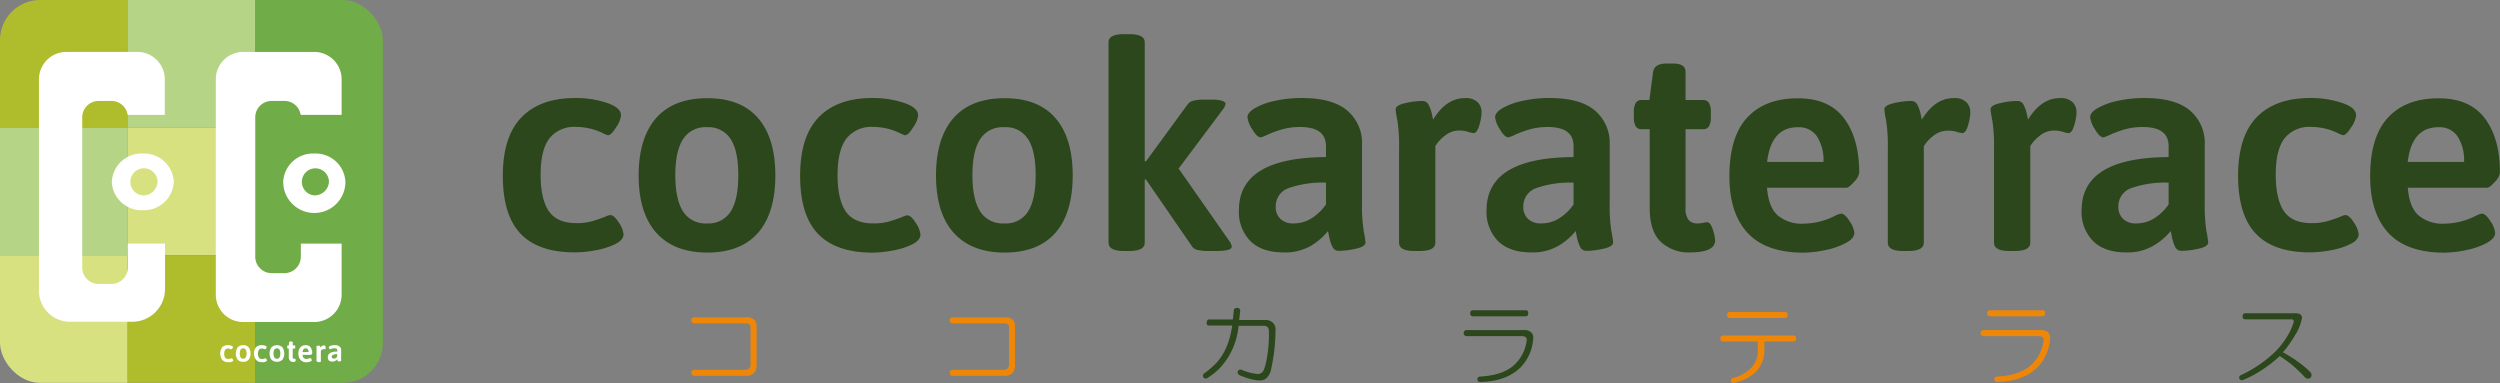 <svg xmlns="http://www.w3.org/2000/svg" xmlns:xlink="http://www.w3.org/1999/xlink" viewBox="0 0 522.35 80.02">
	<rect x="0" y="0" width="522.35" height="80.02" fill="#808080" stroke="none"/>
	<defs>
		<style>
			.cls-1{fill:none;}.cls-2{clip-path:url(#clip-path);}.cls-3{fill:#afbd2c;}.cls-4{fill:#b6d486;}.cls-5{fill:#d7e180;}.cls-6{fill:#70ac47;}.cls-7{fill:#fff;}.cls-8{fill:#2b471b;}.cls-9{fill:#ee8608;}
		</style>
		<clipPath id="clip-path"><rect class="cls-1" width="80" height="80" rx="8.38"/></clipPath>
	</defs>
	<g>
		<g>
			<g class="cls-2"><rect class="cls-3" width="26.67" height="26.67"/><rect class="cls-4" x="26.67" width="26.67" height="26.67"/><rect class="cls-4" y="26.67" width="26.67" height="26.67"/><rect class="cls-5" x="26.67" y="26.67" width="26.67" height="26.67"/><rect class="cls-5" y="53.33" width="26.67" height="26.67"/><rect class="cls-3" x="26.67" y="53.33" width="26.67" height="26.67"/><polygon class="cls-6" points="53.33 0 53.33 22.74 53.33 26.67 53.33 53.33 53.33 57.26 53.33 80 80 80 80 57.26 80 53.33 80 26.67 80 22.74 80 0 53.33 0"/><path class="cls-7" d="M26.7,50.9v5a3.42,3.42,0,0,1-3.42,3.43H20.61a3.43,3.43,0,0,1-3.43-3.43V24.52a3.43,3.43,0,0,1,3.43-3.43h2.67A3.42,3.42,0,0,1,26.67,24h7.76V16.57a5.72,5.72,0,0,0-5.72-5.72H13.86a5.72,5.72,0,0,0-5.72,5.72V60.76a6.48,6.48,0,0,0,6.48,6.47h13a6.86,6.86,0,0,0,6.86-6.85V50.9Z"/><path class="cls-7" d="M29.83,32.08A6.22,6.22,0,0,0,23.36,38a6.22,6.22,0,0,0,6.47,5.92A6.22,6.22,0,0,0,36.31,38,6.22,6.22,0,0,0,29.83,32.08Zm0,8.75A2.84,2.84,0,1,1,32.92,38,3,3,0,0,1,29.83,40.83Z"/><path class="cls-7" d="M62.86,50.9v2.74a3.44,3.44,0,0,1-3.43,3.43H56.76a3.44,3.44,0,0,1-3.43-3.43V24.52a3.43,3.43,0,0,1,3.43-3.43h2.67A3.42,3.42,0,0,1,62.82,24h8.56V16.57a5.72,5.72,0,0,0-5.71-5.72H50.81a5.72,5.72,0,0,0-5.72,5.72v45a5.71,5.71,0,0,0,5.72,5.71H65.67a5.71,5.71,0,0,0,5.71-5.71V50.9Z"/><path class="cls-7" d="M65.64,32.08A6.22,6.22,0,0,0,59.17,38a6.5,6.5,0,0,0,13,0A6.22,6.22,0,0,0,65.64,32.08Zm0,8.74A2.83,2.83,0,1,1,68.73,38,3,3,0,0,1,65.64,40.82Z"/></g><path class="cls-7" d="M46.43,75.18a2.31,2.31,0,0,1,0-2.63,1.63,1.63,0,0,1,1.2-.43,2.25,2.25,0,0,1,.71.11c.22.08.33.17.33.29a.58.58,0,0,1-.12.27q-.1.18-.18.18l-.1,0a1.34,1.34,0,0,0-.61-.15.7.7,0,0,0-.61.26,1.34,1.34,0,0,0-.2.81,1.47,1.47,0,0,0,.19.83.7.7,0,0,0,.62.27,1.69,1.69,0,0,0,.35,0l.31-.12.1,0c.06,0,.13.06.2.17a.66.66,0,0,1,.1.26c0,.09-.06.16-.19.23a1.83,1.83,0,0,1-.45.14,2.68,2.68,0,0,1-.46,0A1.59,1.59,0,0,1,46.43,75.18Z"/><path class="cls-7" d="M49.66,75.16a2.35,2.35,0,0,1,0-2.59,1.47,1.47,0,0,1,1.16-.45,1.43,1.43,0,0,1,1.14.45,2.35,2.35,0,0,1,0,2.59,1.45,1.45,0,0,1-1.14.44A1.5,1.5,0,0,1,49.66,75.16Zm1.68-.48a1.49,1.49,0,0,0,.18-.82,1.47,1.47,0,0,0-.18-.81.58.58,0,0,0-.53-.27.61.61,0,0,0-.54.27,1.58,1.58,0,0,0-.17.81,1.59,1.59,0,0,0,.17.82.61.61,0,0,0,.54.27A.58.58,0,0,0,51.34,74.68Z"/><path class="cls-7" d="M53.48,75.18a2.31,2.31,0,0,1,0-2.63,1.63,1.63,0,0,1,1.2-.43,2.36,2.36,0,0,1,.72.11c.21.08.32.17.32.29a.65.65,0,0,1-.11.27c-.08.12-.14.18-.19.18l-.09,0a1.38,1.38,0,0,0-.62-.15.68.68,0,0,0-.6.26,1.27,1.27,0,0,0-.2.81,1.39,1.39,0,0,0,.19.83.69.69,0,0,0,.61.27,1.61,1.61,0,0,0,.35,0l.32-.12.09,0c.06,0,.13.06.2.17a.54.54,0,0,1,.1.26c0,.09-.06.16-.19.23a1.83,1.83,0,0,1-.45.14,2.57,2.57,0,0,1-.45,0A1.61,1.61,0,0,1,53.48,75.18Z"/><path class="cls-7" d="M56.72,75.16a2.3,2.3,0,0,1,0-2.59,1.68,1.68,0,0,1,2.29,0,2.35,2.35,0,0,1,0,2.59,1.71,1.71,0,0,1-2.29,0Zm1.68-.48a1.59,1.59,0,0,0,.17-.82,1.58,1.58,0,0,0-.17-.81.61.61,0,0,0-.54-.27.58.58,0,0,0-.53.27,1.47,1.47,0,0,0-.18.81,1.49,1.49,0,0,0,.18.82.58.58,0,0,0,.53.27A.61.61,0,0,0,58.4,74.68Z"/><path class="cls-7" d="M60.59,75.36a1,1,0,0,1-.25-.75V72.82h-.18a.15.15,0,0,1-.13-.06.41.41,0,0,1,0-.22v-.09a.43.43,0,0,1,0-.22.15.15,0,0,1,.13-.06h.18l.08-.64q0-.18.3-.18h.16c.18,0,.28.06.28.18v.64h.39a.15.15,0,0,1,.13.06.43.43,0,0,1,0,.22v.09a.41.41,0,0,1,0,.22.15.15,0,0,1-.13.06h-.39V74.6a.45.45,0,0,0,.06.27.29.29,0,0,0,.21.08l.12,0h.09s.1.06.13.17a1.13,1.13,0,0,1,0,.24q0,.27-.57.27A.92.92,0,0,1,60.59,75.36Z"/><path class="cls-7" d="M62.76,75.16a1.83,1.83,0,0,1-.4-1.27,1.89,1.89,0,0,1,.4-1.33,1.48,1.48,0,0,1,1.14-.44,1.21,1.21,0,0,1,1,.46,2,2,0,0,1,.34,1.22.35.35,0,0,1-.11.21c-.08.08-.14.13-.18.13H63.21a1,1,0,0,0,.23.62A.89.89,0,0,0,64,75a1.6,1.6,0,0,0,.72-.18l.13,0c.05,0,.12.06.19.17a.56.56,0,0,1,.1.27c0,.08-.06.15-.18.22a1.72,1.72,0,0,1-.47.16,2.35,2.35,0,0,1-.51.06A1.65,1.65,0,0,1,62.76,75.16Zm1.71-1.6a.94.94,0,0,0-.14-.57.49.49,0,0,0-.43-.21q-.6,0-.69.78Z"/><path class="cls-7" d="M66.13,75.38V73.26a3.39,3.39,0,0,0,0-.64,2.36,2.36,0,0,1,0-.24c0-.06.07-.11.21-.14a1.37,1.37,0,0,1,.38,0,.16.16,0,0,1,.15.09,1.07,1.07,0,0,1,.07.19.78.78,0,0,0,0,.14.87.87,0,0,1,.72-.49.36.36,0,0,1,.28.1.29.29,0,0,1,.09.22,1.33,1.33,0,0,1,0,.3c0,.12-.08.17-.13.17l-.13,0-.19,0a.52.52,0,0,0-.33.12.86.86,0,0,0-.21.23v2.17c0,.13-.12.19-.35.19h-.12C66.25,75.57,66.13,75.51,66.13,75.38Z"/><path class="cls-7" d="M68.75,75.35a1,1,0,0,1-.26-.7c0-.79.65-1.19,2-1.2v-.24c0-.29-.19-.43-.57-.43a1.73,1.73,0,0,0-.42,0l-.32.12L69,73s-.12-.06-.19-.18a.65.65,0,0,1-.11-.27c0-.07.06-.14.17-.21a1.66,1.66,0,0,1,.45-.16,3,3,0,0,1,.62-.07,1.52,1.52,0,0,1,1,.29.92.92,0,0,1,.34.77v1.3a3.45,3.45,0,0,0,0,.65c0,.13,0,.21,0,.24s-.07.11-.22.14a1.37,1.37,0,0,1-.38,0,.16.16,0,0,1-.15-.09,1.18,1.18,0,0,1-.07-.2.61.61,0,0,0,0-.15,1.61,1.61,0,0,1-.38.33,1.19,1.19,0,0,1-.62.15A1,1,0,0,1,68.75,75.35Zm1.38-.52a1,1,0,0,0,.32-.31V74a2.31,2.31,0,0,0-.83.12.43.43,0,0,0-.3.42.37.37,0,0,0,.1.28.45.45,0,0,0,.3.1A.73.73,0,0,0,70.13,74.83Z"/><path class="cls-8" d="M108.78,48.84q-3.72-3.9-3.72-12.12T109,24.48q3.9-4,11.16-4a20.39,20.39,0,0,1,6.6,1q3,1,3,2.64a5.43,5.43,0,0,1-1.05,2.49q-1,1.65-1.71,1.65a8.49,8.49,0,0,1-.9-.36,12.6,12.6,0,0,0-5.7-1.38,6.61,6.61,0,0,0-5.61,2.4q-1.83,2.4-1.83,7.56t1.74,7.68q1.74,2.46,5.7,2.46a11.91,11.91,0,0,0,3.27-.39,26.16,26.16,0,0,0,2.91-1,3.57,3.57,0,0,1,.9-.3q.84,0,1.8,1.56a5.24,5.24,0,0,1,1,2.46q0,1.2-1.77,2.07a15.5,15.5,0,0,1-4.17,1.29,24.77,24.77,0,0,1-4.2.42Q112.5,52.74,108.78,48.84Z"/><path class="cls-8" d="M137.1,48.6q-3.66-4.14-3.66-11.94t3.66-12q3.66-4.14,10.68-4.14t10.59,4.14q3.63,4.14,3.63,12t-3.63,12q-3.63,4.11-10.59,4.11T137.1,48.6Zm15.57-4.41q1.59-2.49,1.59-7.59t-1.59-7.53a5.45,5.45,0,0,0-4.95-2.49,5.53,5.53,0,0,0-5,2.49q-1.62,2.49-1.62,7.53t1.62,7.59a5.53,5.53,0,0,0,5,2.49A5.45,5.45,0,0,0,152.67,44.19Z"/><path class="cls-8" d="M170.9,48.84q-3.72-3.9-3.72-12.12t3.9-12.24q3.9-4,11.16-4a20.39,20.39,0,0,1,6.6,1q3,1,3,2.64a5.43,5.43,0,0,1-1.05,2.49q-1,1.65-1.71,1.65a8.49,8.49,0,0,1-.9-.36,12.6,12.6,0,0,0-5.7-1.38,6.61,6.61,0,0,0-5.61,2.4Q175,31.38,175,36.54t1.74,7.68q1.74,2.46,5.7,2.46a11.91,11.91,0,0,0,3.27-.39,26.16,26.16,0,0,0,2.91-1,3.57,3.57,0,0,1,.9-.3q.84,0,1.8,1.56a5.24,5.24,0,0,1,1,2.46q0,1.2-1.77,2.07a15.5,15.5,0,0,1-4.17,1.29,24.77,24.77,0,0,1-4.2.42Q174.62,52.74,170.9,48.84Z"/><path class="cls-8" d="M199.23,48.6q-3.66-4.14-3.66-11.94t3.66-12q3.66-4.14,10.68-4.14t10.59,4.14q3.63,4.14,3.63,12t-3.63,12q-3.63,4.11-10.59,4.11T199.23,48.6Zm15.57-4.41q1.59-2.49,1.59-7.59t-1.59-7.53a5.45,5.45,0,0,0-5-2.49,5.53,5.53,0,0,0-5,2.49q-1.62,2.49-1.62,7.53t1.62,7.59a5.53,5.53,0,0,0,5,2.49A5.45,5.45,0,0,0,214.8,44.19Z"/><path class="cls-8" d="M257.36,51.54q0,.9-3.18.9h-1.67a9.75,9.75,0,0,1-2.25-.21,1.85,1.85,0,0,1-1.24-.81L239.43,37.5h-.25V50.7q0,1.74-3.24,1.74H234.8q-3.18,0-3.18-1.74V8.82q0-1.68,3.18-1.68h1.14q3.24,0,3.24,1.68V33.66l.25.06,8.69-11.88a2.09,2.09,0,0,1,1.26-.81,9.47,9.47,0,0,1,2.22-.21h1.56a7.28,7.28,0,0,1,2.16.24c.48.16.73.36.73.6a2.26,2.26,0,0,1-.54,1.2l-9.25,12.36L256.88,50.4A2.31,2.31,0,0,1,257.36,51.54Z"/><path class="cls-8" d="M261.26,50.37a8.65,8.65,0,0,1-2.4-6.45q0-11,18.19-11.1V30.54c0-2.64-1.79-4-5.34-4a13.48,13.48,0,0,0-3.91.51,25,25,0,0,0-2.94,1.08,7.74,7.74,0,0,1-1.43.57c-.53,0-1.12-.56-1.78-1.68a5.73,5.73,0,0,1-1-2.52c0-.64.51-1.27,1.52-1.89a14.3,14.3,0,0,1,4.17-1.53,25.69,25.69,0,0,1,5.7-.6q6.36,0,9.45,2.61a8.89,8.89,0,0,1,3.09,7.17V42.36a34,34,0,0,0,.37,6,18,18,0,0,1,.35,2.31c0,.56-.65,1-2,1.29a16.16,16.16,0,0,1-3.54.45,1.41,1.41,0,0,1-1.37-.87,7.25,7.25,0,0,1-.63-1.89c-.15-.68-.24-1.14-.28-1.38A13.62,13.62,0,0,1,274,51.3a10.68,10.68,0,0,1-5.74,1.44Q263.66,52.74,261.26,50.37Zm12.84-4.8a10.39,10.39,0,0,0,2.95-2.85V38.16a21.4,21.4,0,0,0-7.71,1.11,4,4,0,0,0-2.79,3.93,3.35,3.35,0,0,0,1,2.55,3.77,3.77,0,0,0,2.75.93A7,7,0,0,0,274.1,45.57Z"/><path class="cls-8" d="M292.32,50.7V31a34.22,34.22,0,0,0-.36-5.88,18.27,18.27,0,0,1-.36-2.28q0-.84,2-1.29a16.16,16.16,0,0,1,3.54-.45,1.43,1.43,0,0,1,1.38.84,7.77,7.77,0,0,1,.63,1.77q.21.93.27,1.29,2.76-4.5,6.66-4.5a3.51,3.51,0,0,1,2.67.87,2.86,2.86,0,0,1,.81,2,10.13,10.13,0,0,1-.48,2.82q-.48,1.62-1.2,1.62a5,5,0,0,1-1.17-.27,5.94,5.94,0,0,0-1.77-.27,4.77,4.77,0,0,0-3.12,1.14,8.06,8.06,0,0,0-1.92,2.1V50.7q0,1.74-3.24,1.74H295.5Q292.32,52.44,292.32,50.7Z"/><path class="cls-8" d="M313,50.37a8.65,8.65,0,0,1-2.4-6.45q0-11,18.18-11.1V30.54q0-4-5.34-4a13.46,13.46,0,0,0-3.9.51,24.32,24.32,0,0,0-2.94,1.08,7.68,7.68,0,0,1-1.44.57q-.78,0-1.77-1.68a5.78,5.78,0,0,1-1-2.52q0-1,1.53-1.89a14.19,14.19,0,0,1,4.17-1.53,25.69,25.69,0,0,1,5.7-.6q6.36,0,9.45,2.61a8.89,8.89,0,0,1,3.09,7.17V42.36a35.29,35.29,0,0,0,.36,6,19,19,0,0,1,.36,2.31q0,.84-2,1.29a16.16,16.16,0,0,1-3.54.45,1.43,1.43,0,0,1-1.38-.87,8.07,8.07,0,0,1-.63-1.89q-.21-1-.27-1.38a13.51,13.51,0,0,1-3.57,3.06A10.64,10.64,0,0,1,320,52.74Q315.42,52.74,313,50.37Zm12.84-4.8a10.23,10.23,0,0,0,2.94-2.85V38.16a21.48,21.48,0,0,0-7.71,1.11,4,4,0,0,0-2.79,3.93,3.38,3.38,0,0,0,1,2.55,3.81,3.81,0,0,0,2.76.93A7,7,0,0,0,325.86,45.57Z"/><path class="cls-8" d="M347,50.52q-2.31-2.22-2.31-7V27H343a1.36,1.36,0,0,1-1.23-.6,3.78,3.78,0,0,1-.39-2v-.9a3.78,3.78,0,0,1,.39-2,1.36,1.36,0,0,1,1.23-.6h1.62l.78-5.88q.3-1.74,2.76-1.74h1.44q2.58,0,2.58,1.74v5.88h3.66a1.36,1.36,0,0,1,1.23.6,3.78,3.78,0,0,1,.39,2v.9a3.78,3.78,0,0,1-.39,2,1.36,1.36,0,0,1-1.23.6h-3.66V43.44a3.86,3.86,0,0,0,.63,2.52,2.38,2.38,0,0,0,1.89.72,5.24,5.24,0,0,0,1.14-.12,4.16,4.16,0,0,1,.84-.12q.72,0,1.2,1.53a8.52,8.52,0,0,1,.48,2.25q0,2.52-5.28,2.52A8.5,8.5,0,0,1,347,50.52Z"/><path class="cls-8" d="M365.12,48.63q-3.78-4.11-3.78-11.79,0-8.28,3.75-12.3t10.59-4q6.49,0,9.63,4.2t3.16,11.34A3.54,3.54,0,0,1,387.38,38q-1.08,1.23-1.62,1.23H369.2q.3,4,2.19,5.73a7.74,7.74,0,0,0,5.49,1.77,14.69,14.69,0,0,0,6.6-1.68,4.59,4.59,0,0,1,1.2-.42q.78,0,1.77,1.59a5.29,5.29,0,0,1,1,2.43q0,1.14-1.74,2.1a15.57,15.57,0,0,1-4.29,1.5,23.09,23.09,0,0,1-4.77.54Q368.9,52.74,365.12,48.63ZM381,33.84a9.17,9.17,0,0,0-1.36-5.34,4.55,4.55,0,0,0-4-1.92q-5.58,0-6.42,7.26Z"/><path class="cls-8" d="M394.44,50.7V31a34.22,34.22,0,0,0-.36-5.88,18.27,18.27,0,0,1-.36-2.28q0-.84,2-1.29a16.16,16.16,0,0,1,3.54-.45,1.43,1.43,0,0,1,1.38.84,7.77,7.77,0,0,1,.63,1.77q.21.93.27,1.29,2.76-4.5,6.66-4.5a3.51,3.51,0,0,1,2.67.87,2.86,2.86,0,0,1,.81,2,10.13,10.13,0,0,1-.48,2.82q-.48,1.62-1.2,1.62a5,5,0,0,1-1.17-.27A5.94,5.94,0,0,0,407,27.3a4.77,4.77,0,0,0-3.12,1.14,8.06,8.06,0,0,0-1.92,2.1V50.7q0,1.74-3.24,1.74h-1.14Q394.44,52.44,394.44,50.7Z"/><path class="cls-8" d="M416.63,50.7V31a34.22,34.22,0,0,0-.36-5.88,18.27,18.27,0,0,1-.36-2.28q0-.84,2-1.29a16.16,16.16,0,0,1,3.54-.45,1.43,1.43,0,0,1,1.38.84,7.77,7.77,0,0,1,.63,1.77q.21.93.27,1.29,2.76-4.5,6.66-4.5a3.51,3.51,0,0,1,2.67.87,2.86,2.86,0,0,1,.81,2,10.13,10.13,0,0,1-.48,2.82q-.48,1.62-1.2,1.62a5,5,0,0,1-1.17-.27,5.94,5.94,0,0,0-1.77-.27,4.77,4.77,0,0,0-3.12,1.14,8.06,8.06,0,0,0-1.92,2.1V50.7q0,1.74-3.24,1.74h-1.14Q416.63,52.44,416.63,50.7Z"/><path class="cls-8" d="M437.33,50.37a8.65,8.65,0,0,1-2.4-6.45q0-11,18.18-11.1V30.54q0-4-5.34-4a13.46,13.46,0,0,0-3.9.51,24.32,24.32,0,0,0-2.94,1.08,7.68,7.68,0,0,1-1.44.57q-.78,0-1.77-1.68a5.78,5.78,0,0,1-1-2.52q0-1,1.53-1.89a14.19,14.19,0,0,1,4.17-1.53,25.69,25.69,0,0,1,5.7-.6q6.36,0,9.45,2.61a8.89,8.89,0,0,1,3.09,7.17V42.36a35.29,35.29,0,0,0,.36,6,19,19,0,0,1,.36,2.31q0,.84-2,1.29a16.16,16.16,0,0,1-3.54.45,1.43,1.43,0,0,1-1.38-.87,8.07,8.07,0,0,1-.63-1.89q-.21-1-.27-1.38A13.51,13.51,0,0,1,450,51.3a10.64,10.64,0,0,1-5.73,1.44Q439.73,52.74,437.33,50.37Zm12.84-4.8a10.23,10.23,0,0,0,2.94-2.85V38.16a21.48,21.48,0,0,0-7.71,1.11,4,4,0,0,0-2.79,3.93,3.38,3.38,0,0,0,1,2.55,3.81,3.81,0,0,0,2.76.93A7,7,0,0,0,450.17,45.57Z"/><path class="cls-8" d="M471.35,48.84q-3.72-3.9-3.72-12.12t3.9-12.24q3.9-4,11.16-4a20.39,20.39,0,0,1,6.6,1q3,1,3,2.64a5.43,5.43,0,0,1-1.05,2.49q-1,1.65-1.71,1.65a8.49,8.49,0,0,1-.9-.36,12.6,12.6,0,0,0-5.7-1.38,6.61,6.61,0,0,0-5.61,2.4q-1.83,2.4-1.83,7.56t1.74,7.68q1.74,2.46,5.7,2.46a11.91,11.91,0,0,0,3.27-.39,26.16,26.16,0,0,0,2.91-1,3.57,3.57,0,0,1,.9-.3q.84,0,1.8,1.56a5.24,5.24,0,0,1,1,2.46q0,1.2-1.77,2.07a15.5,15.5,0,0,1-4.17,1.29,24.77,24.77,0,0,1-4.2.42Q475.07,52.74,471.35,48.84Z"/><path class="cls-8" d="M499,48.63q-3.78-4.11-3.78-11.79,0-8.28,3.75-12.3t10.59-4q6.48,0,9.63,4.2t3.15,11.34A3.51,3.51,0,0,1,521.27,38q-1.08,1.23-1.62,1.23H503.09q.3,4,2.19,5.73a7.74,7.74,0,0,0,5.49,1.77,14.69,14.69,0,0,0,6.6-1.68,4.59,4.59,0,0,1,1.2-.42q.78,0,1.77,1.59a5.29,5.29,0,0,1,1,2.43q0,1.14-1.74,2.1a15.57,15.57,0,0,1-4.29,1.5,23.09,23.09,0,0,1-4.77.54Q502.79,52.74,499,48.63Zm15.84-14.79a9.17,9.17,0,0,0-1.35-5.34,4.56,4.56,0,0,0-4-1.92q-5.58,0-6.42,7.26Z"/><path class="cls-9" d="M155.9,66.3a2.38,2.38,0,0,1,1.69.49,1.71,1.71,0,0,1,.49,1.27v8.3a2.15,2.15,0,0,1-.56,1.61,2.27,2.27,0,0,1-1.69.56H145.08c-.38,0-.59-.21-.64-.63s.26-.63.64-.63h10.47c.85,0,1.27-.38,1.27-1.13v-7.8c0-.52-.35-.77-1.06-.77H145.08c-.38,0-.59-.21-.64-.64s.26-.63.64-.63Z"/><path class="cls-9" d="M209.9,66.3a2.38,2.38,0,0,1,1.69.49,1.71,1.71,0,0,1,.49,1.27v8.3a2.15,2.15,0,0,1-.56,1.61,2.27,2.27,0,0,1-1.69.56H199.08c-.38,0-.59-.21-.64-.63s.26-.63.64-.63h10.47c.85,0,1.27-.38,1.27-1.13v-7.8c0-.52-.35-.77-1.06-.77H199.08c-.38,0-.59-.21-.64-.64s.26-.63.64-.63Z"/><path class="cls-8" d="M257.79,64.89c0-.37.28-.56.7-.56s.68.28.63.7l-.21,1.83h5.56a2.08,2.08,0,0,1,1.54.64,1.69,1.69,0,0,1,.5,1.26,38.81,38.81,0,0,1-.92,8.37,3.31,3.31,0,0,1-1.12,2,2,2,0,0,1-1.27.35,6.2,6.2,0,0,1-1.62-.21,13.94,13.94,0,0,1-2.67-.92.64.64,0,0,1-.28-.77.61.61,0,0,1,.7-.35,11.28,11.28,0,0,0,3.38.91,1.29,1.29,0,0,0,1-.35c.28-.18.59-1,.92-2.53a28.44,28.44,0,0,0,.49-6.19c-.05-.65-.38-1-1-1h-5.34a14.75,14.75,0,0,1-4,8.93,14.6,14.6,0,0,1-2.53,2,.59.59,0,1,1-.63-1,15.78,15.78,0,0,0,2.25-1.9c1.87-1.82,3.07-4.52,3.59-8.08h-4.86c-.32,0-.49-.19-.49-.56s.17-.71.49-.71h5Z"/><path class="cls-8" d="M319.87,69.39a1.5,1.5,0,0,1,.49,1.2,9.53,9.53,0,0,1-2.6,6.12q-3,3-8.5,3.09c-.38,0-.57-.23-.57-.56s.19-.52.57-.56q5-.29,7.31-2.61A8.3,8.3,0,0,0,319,71c0-.51-.35-.77-1.06-.77H306.37a.64.64,0,0,1,0-1.27h12.1A2.11,2.11,0,0,1,319.87,69.39Zm-.56-3.93c0,.42-.19.63-.56.63h-11c-.38,0-.56-.21-.56-.63a.56.56,0,0,1,.63-.64h11C319.12,64.82,319.31,65,319.31,65.46Z"/><path class="cls-9" d="M375.28,70.73a.56.56,0,0,1-.63.63h-6v1.55a6.46,6.46,0,0,1-1.76,4.78A9.37,9.37,0,0,1,362.34,80a.56.56,0,0,1-.7-.42A.55.55,0,0,1,362,79a8.2,8.2,0,0,0,3.94-2.18,5.05,5.05,0,0,0,1.33-3.73V71.36H360c-.37,0-.56-.21-.56-.63s.19-.63.56-.63h14.63A.56.56,0,0,1,375.28,70.73Zm-1.76-4.92c0,.42-.19.63-.56.63H361.43q-.57,0-.57-.63t.57-.63H373C373.33,65.18,373.52,65.39,373.52,65.81Z"/><path class="cls-9" d="M427.87,69.39a1.5,1.5,0,0,1,.49,1.2,9.53,9.53,0,0,1-2.6,6.12q-3,3-8.5,3.09c-.38,0-.57-.23-.57-.56s.19-.52.57-.56q5-.29,7.31-2.61A8.3,8.3,0,0,0,427,71c0-.51-.35-.77-1.06-.77H414.37a.64.64,0,0,1,0-1.27h12.1A2.11,2.11,0,0,1,427.87,69.39Zm-.56-3.93c0,.42-.19.63-.56.63h-11c-.38,0-.56-.21-.56-.63a.56.56,0,0,1,.63-.64h11C427.12,64.82,427.31,65,427.31,65.46Z"/><path class="cls-8" d="M480.61,65.67a.82.82,0,0,1,.35.84A9.74,9.74,0,0,1,479.55,70,24.15,24.15,0,0,1,477,73.61a29.09,29.09,0,0,1,3.8,2.46,17.9,17.9,0,0,1,2,1.76.9.9,0,0,1,0,1.06.83.83,0,0,1-1.2-.07,35.15,35.15,0,0,0-2.74-2.61c-.7-.56-1.55-1.17-2.53-1.82a26.21,26.21,0,0,1-3.87,3,21.74,21.74,0,0,1-3.8,2,.6.6,0,0,1-.77-.28.55.55,0,0,1,.28-.71,26.28,26.28,0,0,0,7.31-5A17.63,17.63,0,0,0,478,70.1a11.92,11.92,0,0,0,1.26-2.89.43.43,0,0,0-.49-.49h-9.63q-.57,0-.57-.63t.57-.63h10.54A1.79,1.79,0,0,1,480.61,65.67Z"/>
		</g>
	</g>
</svg>